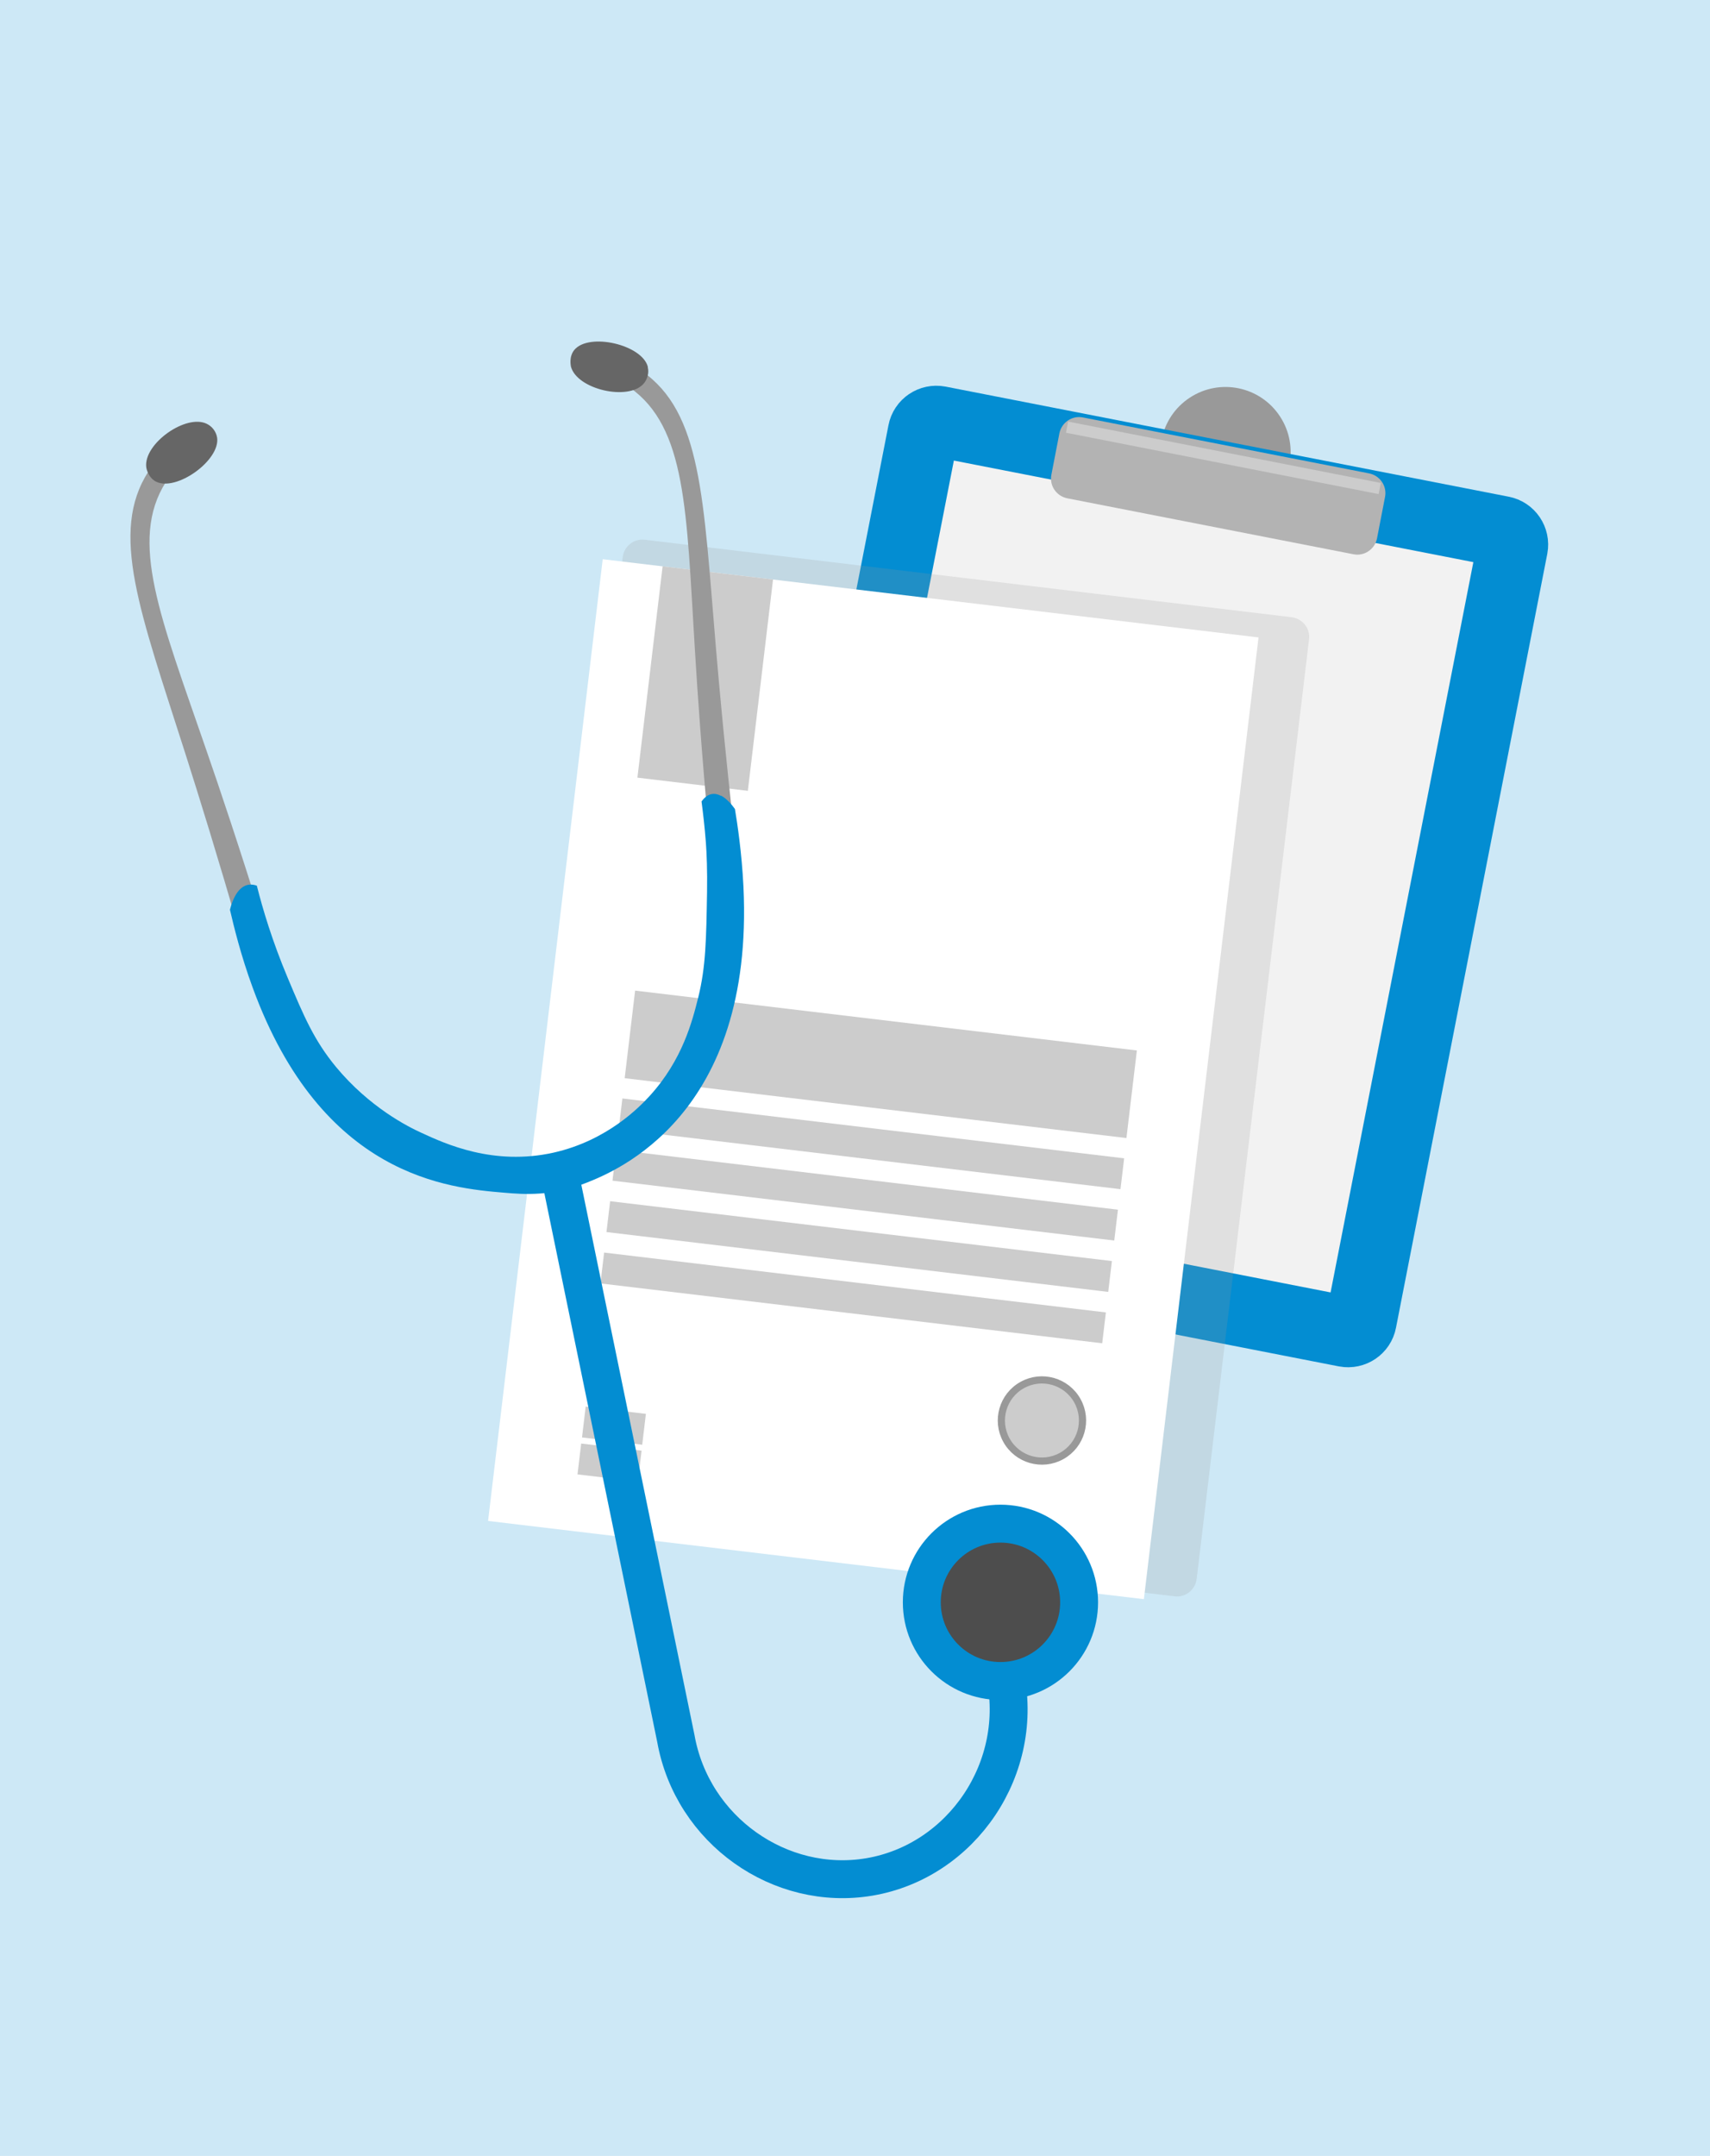 <?xml version="1.0" encoding="UTF-8"?>
<svg id="_Слой_2" data-name="Слой 2" xmlns="http://www.w3.org/2000/svg" viewBox="0 0 1024 1290.6">
  <defs>
    <style>
      .cls-1, .cls-2, .cls-3, .cls-4, .cls-5, .cls-6, .cls-7, .cls-8 {
        stroke-width: 0px;
      }

      .cls-1, .cls-6 {
        fill: #999;
      }

      .cls-2 {
        fill: #666;
      }

      .cls-3 {
        fill: #cde8f6;
      }

      .cls-4 {
        fill: #038dd2;
      }

      .cls-5 {
        fill: #b3b3b3;
      }

      .cls-9 {
        fill: #f2f2f2;
        stroke-width: 42.5px;
      }

      .cls-9, .cls-10, .cls-11, .cls-12 {
        stroke-miterlimit: 10;
      }

      .cls-9, .cls-10, .cls-12 {
        stroke: #038dd2;
      }

      .cls-10 {
        fill: #4d4d4d;
      }

      .cls-10, .cls-12 {
        stroke-width: 22.7px;
      }

      .cls-6 {
        opacity: .2;
      }

      .cls-7, .cls-11 {
        fill: #ccc;
      }

      .cls-8 {
        fill: #fff;
      }

      .cls-11 {
        stroke: #999;
        stroke-width: 4.3px;
      }

      .cls-12 {
        fill: none;
      }
    </style>
  </defs>
  <g id="_Слой_1-2" data-name="Слой 1">
    <rect class="cls-3" width="1024" height="1290.6"/>
  </g>
  <g id="insurens">
    <g>
      <circle class="cls-1" cx="733.8" cy="270.4" r="39" transform="translate(-28.2 446.2) rotate(-33.2)"/>
      <path class="cls-9" d="M805.8,797.1l-337.2-65.9c-4.3-.8-7.1-5-6.3-9.3l90.6-463.3c.8-4.3,5-7.1,9.3-6.3l337.2,65.9c4.3.8,7.1,5,6.3,9.3l-90.6,463.3c-.8,4.3-5,7.1-9.3,6.3Z"/>
      <path class="cls-5" d="M810.5,331.8l-171.4-33.5c-6.5-1.3-10.8-7.6-9.5-14.1l4.8-24.8c1.3-6.5,7.6-10.8,14.1-9.5l171.4,33.5c6.5,1.3,10.8,7.6,9.5,14.1l-4.8,24.8c-1.3,6.5-7.6,10.8-14.1,9.5Z"/>
      <rect class="cls-7" x="637.5" y="270.3" width="190.8" height="6.8" transform="translate(66.1 -135.6) rotate(11.1)"/>
    </g>
    <g>
      <path class="cls-6" d="M703.4,955.6l-387.4-46.4c-6.5-.8-11.2-6.7-10.4-13.2l67.3-562.5c.8-6.5,6.7-11.2,13.2-10.4l387.4,46.4c6.5.8,11.2,6.7,10.4,13.2l-67.3,562.5c-.8,6.5-6.7,11.2-13.2,10.4Z"/>
      <rect class="cls-8" x="324.9" y="356.3" width="395.5" height="579.8" transform="translate(80.5 -57.5) rotate(6.8)"/>
      <rect class="cls-7" x="359.2" y="767.8" width="302.6" height="18.6" transform="translate(96 -55.1) rotate(6.8)"/>
      <rect class="cls-7" x="349.2" y="843" width="16.2" height="18.6" transform="translate(103.8 -36.4) rotate(6.8)"/>
      <rect class="cls-7" x="369.2" y="845.5" width="16.2" height="18.6" transform="translate(104.2 -38.8) rotate(6.8)"/>
      <rect class="cls-7" x="346.5" y="865.1" width="16.2" height="18.6" transform="translate(106.4 -35.9) rotate(6.8)"/>
      <rect class="cls-7" x="366.6" y="867.5" width="16.2" height="18.6" transform="translate(106.8 -38.3) rotate(6.8)"/>
      <rect class="cls-7" x="362.9" y="737.1" width="302.6" height="18.6" transform="translate(92.3 -55.8) rotate(6.8)"/>
      <rect class="cls-7" x="366.5" y="706.4" width="302.6" height="18.6" transform="translate(88.7 -56.5) rotate(6.8)"/>
      <rect class="cls-7" x="370.2" y="675.6" width="302.6" height="18.6" transform="translate(85.1 -57.1) rotate(6.8)"/>
      <rect class="cls-7" x="375.9" y="610.9" width="302.6" height="52.8" transform="translate(79.4 -58.1) rotate(6.8)"/>
      <rect class="cls-7" x="388.8" y="342.7" width="66.6" height="127.4" transform="translate(51.3 -47.3) rotate(6.8)"/>
      <circle class="cls-11" cx="624" cy="850.4" r="24.3" transform="translate(-334.1 409.1) rotate(-29)"/>
    </g>
    <g>
      <path class="cls-1" d="M97.9,270.9c-2.4,2.4-5.7,6.2-9,11.3-23.6,36.6-5,84,22.4,169.9,7.9,24.8,19.3,61.4,32.3,106.6,4.6-2.1,9.2-4.3,13.8-6.4-13.9-44.7-25.9-80.4-34.1-104-27.1-78.6-46.3-124.6-24-159.7,2.4-3.7,4.7-6.5,6.3-8.3-2.6-3.1-5.1-6.2-7.7-9.3Z"/>
      <path class="cls-1" d="M371.6,215.2c3.1,1.3,7.7,3.5,12.7,6.9,35.9,24.8,36.8,75.7,44.4,165.5,2.2,26,5.7,64.1,11,110.8-5.1-.2-10.1-.4-15.2-.6-4.3-46.6-6.9-84.2-8.4-109.2-5.1-82.9-5-132.8-39.1-156.7-3.6-2.5-6.9-4.2-9-5.3,1.2-3.8,2.4-7.7,3.6-11.5Z"/>
      <path class="cls-2" d="M130,261.8c2.2,13.7-24.7,32.9-36.8,26.4-4.7-2.6-5.6-8.2-5.6-8.4-1.9-14.1,24-32.4,36.4-26,3,1.5,5.4,4.5,6,8.1Z"/>
      <path class="cls-2" d="M388,219.8c-3.2-13.5-35.4-20.9-44.1-10.3-3.4,4.2-2,9.7-2,10,3.7,13.7,34.5,20.7,43.6,10.1,2.1-2.5,3.3-6.3,2.4-9.7Z"/>
      <path class="cls-4" d="M431.7,476.4c-6.3-3.3-10.1,1.3-11.6,3.4.9,6.9,1.9,15.3,2.6,24.6.5,6.7.9,16.7.7,29.7-.5,28.4-.7,44.5-5.3,63.1-3.5,13.9-9.3,37.2-29.1,58.9-5.6,6.1-25,26.6-57.5,33.9-35.9,8-64.7-5.2-79-11.8-8.4-3.8-31.3-15.4-51.3-39.5-13.1-15.9-19.2-30.2-28.9-53.3-9.3-22.1-15-41.3-18.5-55.2-2.5-.9-7.3-1.8-11.5,3.8-2.3,3.1-3.8,7.3-4.6,10.6,2.2,9.5,6.5,27.3,13.6,46.6,41.5,113.5,117.6,120,150.7,122.8,11.7,1,28.6,2.3,49.3-6,17.3-6.9,100.5-40.1,93.9-177.2-1-20.4-3.7-38.1-5.1-46.5-1.9-2.7-4.9-6.2-8.3-8Z"/>
      <path class="cls-12" d="M333,692.1c23.9,116.2,47.8,232.3,71.7,348.5,9.8,55.2,62.6,92,115.9,83,55.4-9.4,93.6-65.3,81-122.3"/>
    </g>
    <circle class="cls-10" cx="599.1" cy="959.2" r="47.1"/>
  </g>
</svg>